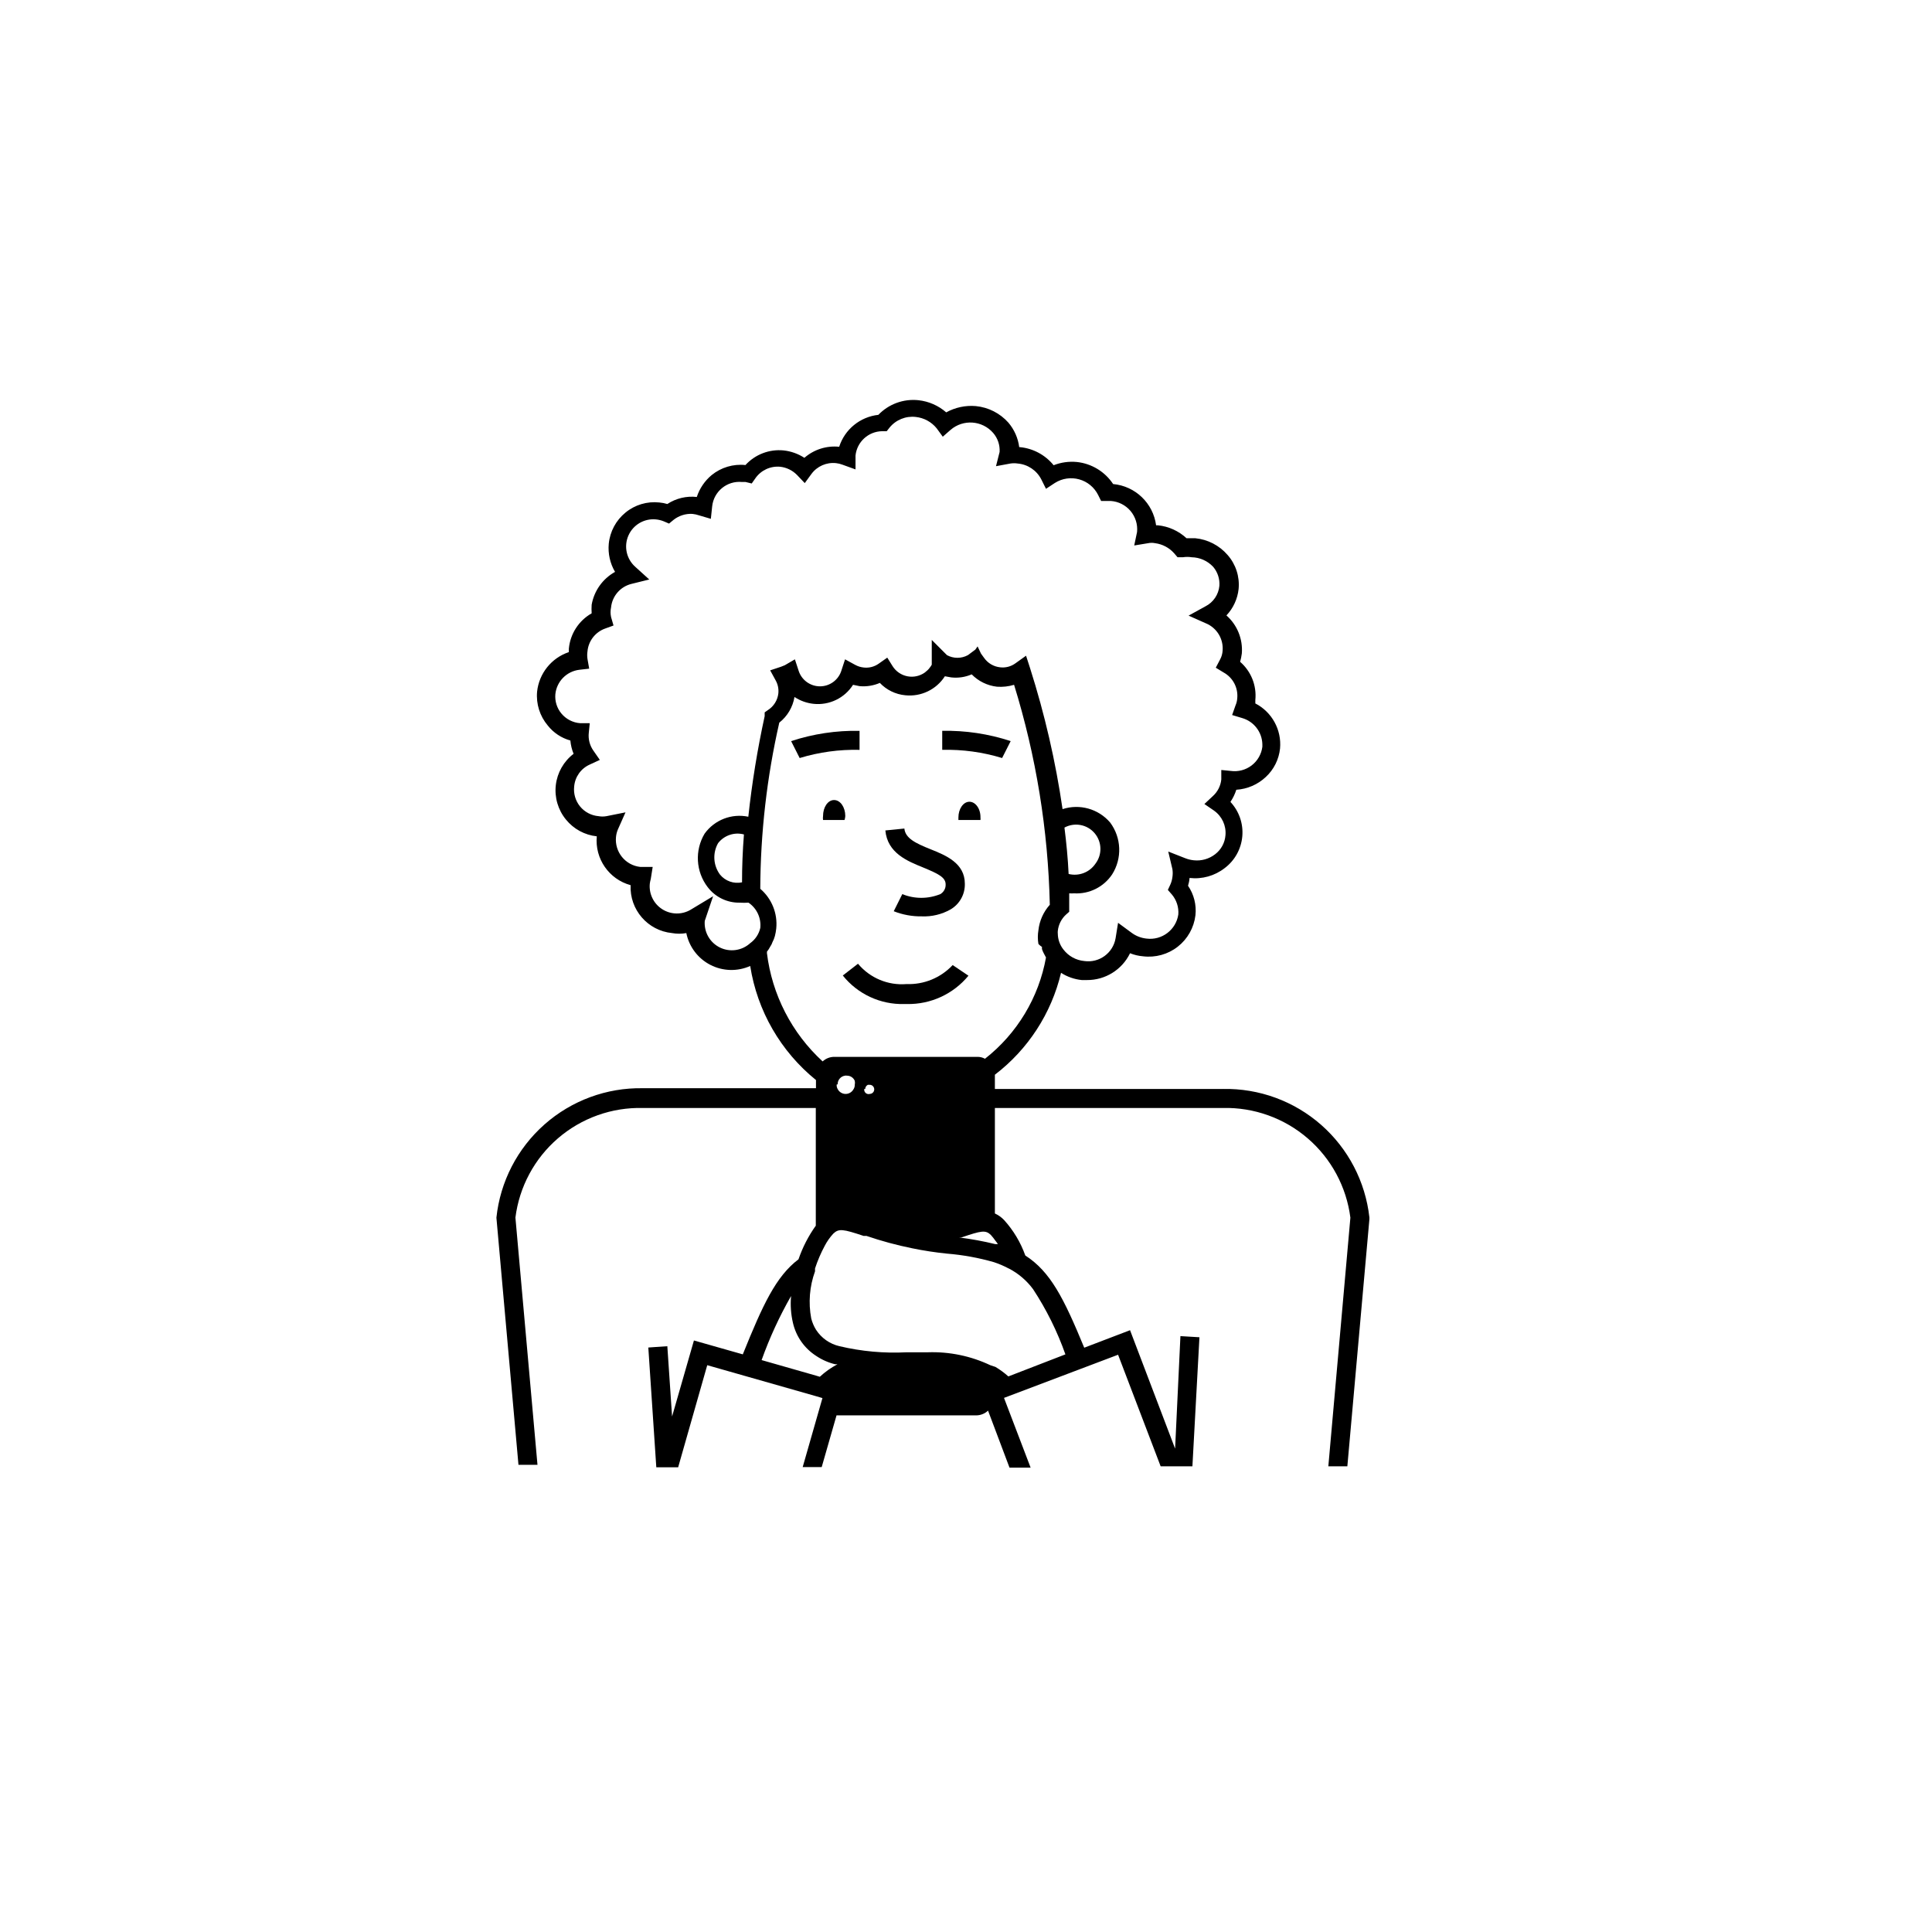 <?xml version="1.0" encoding="UTF-8"?>
<!-- Uploaded to: ICON Repo, www.iconrepo.com, Generator: ICON Repo Mixer Tools -->
<svg fill="#000000" width="800px" height="800px" version="1.1" viewBox="144 144 512 512" xmlns="http://www.w3.org/2000/svg">
 <g>
  <path d="m400.91 356.47c-1.613 0-2.922 1.863-2.922 4.18v0.656h5.844c0.027-0.215 0.027-0.438 0-0.652 0.051-2.32-1.312-4.184-2.922-4.184z"/>
  <path d="m368.01 360.25c0-2.316-1.309-4.231-2.973-4.231-1.664 0-2.922 1.914-2.922 4.231-0.051 0.352-0.051 0.707 0 1.059h5.691c0.117-0.34 0.188-0.695 0.203-1.059z"/>
  <path d="m388.66 373.9c4.031 1.664 5.945 2.621 5.945 4.484 0.043 1.051-0.5 2.043-1.414 2.566-3.227 1.316-6.844 1.316-10.074 0l-2.266 4.535c2.371 0.938 4.902 1.402 7.453 1.359 2.641 0.109 5.258-0.52 7.559-1.812 2.438-1.406 3.91-4.039 3.828-6.852 0-5.441-5.039-7.508-9.07-9.117-4.031-1.613-6.699-2.922-6.953-5.492l-5.039 0.504c0.559 5.992 5.797 8.109 10.031 9.824z"/>
  <path d="m371.79 337.68c-6.156-0.121-12.289 0.797-18.137 2.723l2.266 4.484c5.141-1.566 10.5-2.297 15.871-2.168z"/>
  <path d="m411.84 340.4c-5.852-1.926-11.984-2.844-18.141-2.723v5.039c5.375-0.129 10.73 0.602 15.871 2.168z"/>
  <path d="m367.35 402.52c3.941 4.93 9.965 7.727 16.273 7.559h0.754c6.285 0.113 12.277-2.652 16.273-7.508l-4.18-2.82c-3.156 3.379-7.625 5.215-12.242 5.039-4.906 0.402-9.699-1.609-12.848-5.391z"/>
  <path d="m468.11 432.59h-60.457v-3.777c8.785-6.711 14.977-16.25 17.531-27.004 1.656 1.059 3.539 1.715 5.492 1.914h1.359c4.867 0.039 9.316-2.727 11.438-7.106 1.094 0.441 2.25 0.715 3.426 0.809 3.289 0.41 6.609-0.504 9.219-2.547 2.609-2.043 4.297-5.043 4.688-8.336 0.293-2.754-0.402-5.523-1.965-7.809 0.211-0.672 0.348-1.363 0.402-2.066 3.332 0.383 6.676-0.559 9.32-2.621 2.68-2.019 4.371-5.086 4.66-8.43 0.289-3.34-0.855-6.648-3.148-9.102 0.672-0.996 1.195-2.082 1.562-3.223 2.918-0.184 5.68-1.375 7.809-3.379 2.137-1.977 3.477-4.66 3.777-7.555 0.453-4.941-2.137-9.664-6.547-11.941v-0.906c0.383-3.828-1.121-7.606-4.031-10.125 0.203-0.73 0.355-1.469 0.453-2.219 0.297-3.812-1.215-7.543-4.082-10.074 1.812-1.918 2.945-4.379 3.227-7.004 0.316-3.281-0.742-6.547-2.922-9.02-2.18-2.523-5.246-4.113-8.566-4.434h-2.316c-2.082-1.93-4.734-3.133-7.559-3.426h-0.504c-0.773-5.856-5.504-10.395-11.387-10.934-2.172-3.285-5.703-5.43-9.621-5.844-2.09-0.199-4.195 0.094-6.148 0.859-2.199-2.715-5.391-4.438-8.867-4.789h-0.25c-0.305-2.398-1.305-4.656-2.871-6.5-2.219-2.492-5.293-4.059-8.617-4.383-2.727-0.238-5.461 0.34-7.859 1.664-2.062-1.801-4.629-2.926-7.356-3.223-3.953-0.422-7.879 1.008-10.629 3.879-4.828 0.523-8.895 3.84-10.379 8.461-3.344-0.344-6.684 0.715-9.219 2.926-1.668-1.082-3.566-1.758-5.543-1.965-3.781-0.363-7.512 1.074-10.078 3.879-3.223-0.34-6.449 0.621-8.965 2.668-1.828 1.527-3.191 3.535-3.93 5.793-2.742-0.305-5.504 0.355-7.809 1.867-0.691-0.207-1.398-0.344-2.117-0.406-3.227-0.352-6.461 0.609-8.969 2.672-2.519 2.055-4.117 5.027-4.434 8.262-0.242 2.598 0.336 5.207 1.664 7.457-3.277 1.82-5.555 5.023-6.199 8.715-0.047 0.758-0.047 1.512 0 2.269-3.426 1.945-5.684 5.445-6.043 9.371v0.906c-4.613 1.547-7.898 5.641-8.414 10.477-0.297 3.25 0.719 6.477 2.82 8.969 1.523 1.934 3.625 3.328 5.996 3.981 0.105 1.211 0.395 2.402 0.855 3.527-2.629 2.008-4.328 5-4.711 8.289-0.379 3.285 0.594 6.586 2.695 9.145 2.027 2.5 4.961 4.094 8.164 4.434-0.555 5.918 3.231 11.383 8.965 12.945-0.297 6.481 4.527 12.059 10.984 12.695 1.25 0.227 2.531 0.227 3.777 0 0.734 3.633 3.078 6.731 6.371 8.426 3.293 1.695 7.176 1.805 10.559 0.293 1.863 11.887 8.078 22.66 17.43 30.227v2.168h-45.895c-9.586-0.168-18.887 3.262-26.066 9.613-7.18 6.352-11.723 15.16-12.727 24.695l5.844 65.496h5.039l-5.844-65.496h-0.004c1.023-8.168 5.043-15.664 11.281-21.035 6.238-5.371 14.246-8.234 22.477-8.035h45.848v31.188c-1.953 2.734-3.496 5.738-4.586 8.914-5.996 4.535-9.473 12.09-14.762 25.191l-12.949-3.68-5.793 20.152-1.258-18.637-5.039 0.352 2.117 31.738h5.793l7.707-27.055 28.816 8.211 1.715 0.504-0.754 2.621-4.484 15.668h5.039l3.93-13.703h36.93-0.004c1.199 0.016 2.356-0.438 3.227-1.258l5.691 15.113h5.594l-7.055-18.488 30.23-11.438 11.285 29.574h8.414l1.863-34.207-5.039-0.301-1.41 29.82-11.941-31.387-12.141 4.637c-5.441-13.199-8.969-20.152-15.617-24.434-1.242-3.484-3.16-6.684-5.644-9.422-0.691-0.719-1.512-1.301-2.418-1.715v-27.961h60.457c8.223-0.18 16.223 2.691 22.453 8.059 6.234 5.367 10.258 12.852 11.301 21.012l-5.844 65.898h5.039l5.844-65.496v-0.453c-1.055-9.492-5.617-18.246-12.793-24.551-7.18-6.301-16.449-9.691-26-9.508zm-125.3-38.641c-2.184 1.996-5.371 2.453-8.027 1.152-2.66-1.301-4.25-4.098-4.016-7.047l2.215-6.551-5.945 3.578h0.004c-2.344 1.387-5.266 1.332-7.559-0.141-2.289-1.469-3.559-4.106-3.273-6.812 0.059-0.406 0.145-0.812 0.254-1.207l0.504-3.176h-3.277c-3.953-0.422-6.828-3.953-6.449-7.91 0.062-0.695 0.23-1.375 0.504-2.016l2.016-4.535-5.039 1.008c-0.699 0.129-1.414 0.129-2.113 0-1.906-0.164-3.668-1.09-4.883-2.57-1.211-1.48-1.777-3.387-1.566-5.289 0.211-2.527 1.77-4.742 4.082-5.793l2.719-1.258-1.715-2.469c-0.969-1.379-1.398-3.062-1.207-4.738l0.25-2.519h-2.519 0.004c-1.969-0.141-3.793-1.086-5.039-2.617-1.152-1.414-1.715-3.219-1.562-5.039 0.328-3.387 2.969-6.09 6.348-6.5l2.621-0.301-0.453-2.57c-0.102-0.668-0.102-1.348 0-2.016 0.25-2.754 2.078-5.113 4.684-6.043l2.215-0.805-0.656-2.266 0.004-0.004c-0.18-0.832-0.18-1.691 0-2.519 0.301-3.027 2.484-5.535 5.441-6.246l4.684-1.16-3.727-3.375c-2.324-2.074-3.051-5.41-1.801-8.262 1.25-2.856 4.191-4.582 7.293-4.285 0.707 0.066 1.406 0.238 2.066 0.504l1.41 0.605 1.16-0.957h-0.004c1.426-1.141 3.219-1.715 5.039-1.613 0.617 0.066 1.227 0.199 1.812 0.402l3.074 0.906 0.352-3.324c0.426-3.93 3.922-6.801 7.859-6.445h0.957l1.664 0.402 0.957-1.359v-0.004c1.484-2.141 4.008-3.316 6.602-3.07 1.68 0.191 3.246 0.957 4.434 2.164l2.066 2.168 1.762-2.418c1.512-2.059 4.012-3.152 6.551-2.871 0.566 0.062 1.125 0.195 1.66 0.402l3.477 1.258v-3.68 0.004c0.383-3.625 3.41-6.394 7.055-6.449h1.211l0.754-0.957c1.684-2.066 4.305-3.129 6.953-2.82 2.172 0.234 4.168 1.32 5.539 3.019l1.613 2.215 2.066-1.812v0.004c3.34-2.891 8.387-2.527 11.285 0.805 1.207 1.391 1.82 3.199 1.711 5.039l-0.957 3.777 3.828-0.707h0.004c0.633-0.098 1.277-0.098 1.914 0 2.664 0.227 5.023 1.805 6.246 4.184l1.258 2.519 2.367-1.562h0.004c1.91-1.207 4.242-1.551 6.422-0.945 2.176 0.602 3.996 2.098 5.012 4.121l0.805 1.613h2.566l0.008-0.004c2.019 0.141 3.898 1.094 5.207 2.641s1.938 3.555 1.742 5.574l-0.754 3.578 3.68-0.605h-0.004c0.617-0.129 1.25-0.129 1.867 0 1.945 0.254 3.734 1.203 5.035 2.668l0.906 1.059h1.414c0.766-0.125 1.547-0.125 2.316 0 2.16 0.039 4.211 0.945 5.691 2.519 1.195 1.395 1.793 3.203 1.664 5.039-0.211 2.324-1.598 4.379-3.68 5.441l-4.484 2.469 4.637 2.066v-0.004c2.863 1.207 4.629 4.109 4.383 7.207-0.047 0.848-0.289 1.676-0.703 2.418l-1.109 2.117 2.066 1.258c2.469 1.355 3.894 4.047 3.625 6.852-0.043 0.641-0.195 1.273-0.453 1.863l-0.906 2.57 2.672 0.805c3.09 0.898 5.246 3.688 5.34 6.902v0.707c-0.25 1.961-1.277 3.742-2.848 4.945-1.57 1.199-3.559 1.723-5.516 1.453l-2.519-0.25v2.519-0.004c-0.172 1.684-0.961 3.246-2.215 4.383l-2.266 2.117 2.57 1.762h-0.004c2.09 1.477 3.242 3.949 3.023 6.5-0.148 1.992-1.137 3.824-2.723 5.039-1.613 1.258-3.656 1.836-5.691 1.613-0.777-0.078-1.543-0.266-2.269-0.555l-4.484-1.762 1.109 4.684c0.105 0.684 0.105 1.379 0 2.066-0.082 0.695-0.27 1.375-0.555 2.012l-0.656 1.41 1.059 1.211h0.004c1.238 1.473 1.855 3.371 1.711 5.289-0.598 4.066-4.336 6.91-8.414 6.398-1.422-0.145-2.777-0.664-3.93-1.512l-3.625-2.668-0.656 4.082c-0.668 3.938-4.359 6.621-8.312 6.043-2.172-0.203-4.16-1.297-5.492-3.023-0.961-1.199-1.492-2.691-1.512-4.231-0.023-0.234-0.023-0.469 0-0.707 0.172-1.684 0.961-3.246 2.219-4.383l0.805-0.707v-1.109-3.777 0.004c0.438 0.023 0.875 0.023 1.309 0 4.016 0.227 7.852-1.691 10.078-5.039 2.684-4.258 2.461-9.727-0.555-13.754-3.102-3.609-8.07-5-12.594-3.527-1.848-12.676-4.731-25.176-8.617-37.383l-1.059-3.273-2.82 2.016c-1.16 0.848-2.602 1.227-4.031 1.059-1.727-0.176-3.289-1.098-4.281-2.519l-0.805-1.109-0.906-1.914-0.605 0.855-1.965 1.461c-1.73 0.941-3.816 0.941-5.543 0l-4.031-4.031v6.551c-0.137 0.27-0.309 0.523-0.504 0.758-0.172 0.254-0.375 0.492-0.605 0.703l-0.707 0.605h0.004c-1.344 0.965-3.019 1.332-4.641 1.016-1.621-0.312-3.043-1.285-3.926-2.68l-1.41-2.266-2.215 1.562c-1.164 0.848-2.602 1.227-4.031 1.059-0.797-0.082-1.566-0.32-2.269-0.707l-2.672-1.461-0.957 2.922h0.004c-0.758 2.512-3.07 4.234-5.695 4.234-2.621 0-4.938-1.723-5.691-4.234l-0.957-2.922-2.672 1.562-1.008 0.402-2.871 0.957 1.461 2.672c0.582 1.039 0.828 2.238 0.707 3.426-0.203 1.82-1.223 3.449-2.773 4.434l-0.855 0.605v1.008-0.004c-1.922 8.801-3.367 17.699-4.332 26.652-4.41-0.93-8.953 0.828-11.586 4.484-2.652 4.441-2.332 10.047 0.805 14.156 2.012 2.66 5.18 4.195 8.516 4.133 0.77 0.047 1.543 0.047 2.316 0 2.195 1.488 3.394 4.062 3.121 6.699-0.367 1.625-1.316 3.055-2.668 4.031zm83.281-30.633c2.672-1.453 5.996-0.844 7.977 1.465s2.078 5.688 0.234 8.109c-1.566 2.305-4.398 3.391-7.106 2.719-0.199-4.231-0.602-8.312-1.105-12.293zm-84.941 1.812c-0.352 4.434-0.504 8.664-0.504 12.695l-0.004 0.004c-2.18 0.461-4.438-0.336-5.844-2.066-1.789-2.43-1.988-5.684-0.504-8.312 1.613-2.078 4.312-2.992 6.852-2.316zm20.152 143.74-1.008-0.301-14.461-4.133c2.098-5.879 4.711-11.559 7.809-16.977-0.215 2.394-0.047 4.812 0.504 7.152 0.832 3.598 3.039 6.723 6.144 8.715 1.535 1.035 3.242 1.785 5.039 2.219h0.605c-1.699 0.898-3.277 2.016-4.688 3.324zm50.027-28.719v0.004c2.539 1.312 4.742 3.191 6.445 5.488 3.543 5.394 6.418 11.199 8.566 17.281l-15.113 5.844c-1.059-0.945-2.207-1.789-3.426-2.519l-1.359-0.453c-5.156-2.441-10.824-3.617-16.527-3.426h-5.641c-5.977 0.309-11.965-0.234-17.785-1.609-2.578-0.586-4.82-2.16-6.25-4.383-0.566-0.922-0.992-1.926-1.258-2.973-0.789-4.18-0.441-8.496 1.008-12.496v-0.754c0.68-2.07 1.539-4.078 2.57-5.996 0.609-1.172 1.371-2.254 2.266-3.227 1.461-1.41 2.621-1.211 8.062 0.605h0.754c3.957 1.352 7.996 2.445 12.094 3.273 3.047 0.629 6.125 1.098 9.219 1.414 4.211 0.34 8.383 1.098 12.445 2.266 1.34 0.438 2.637 0.992 3.879 1.664zm-45.344-48.77v0.004c-0.035-1.164 0.812-2.164 1.965-2.32 0.148-0.043 0.305-0.043 0.453 0 0.918-0.027 1.762 0.516 2.117 1.363 0.078 0.348 0.078 0.707 0 1.059 0.012 0.43-0.109 0.852-0.355 1.207-0.418 0.746-1.207 1.211-2.066 1.211-0.855 0-1.645-0.465-2.062-1.211-0.25-0.391-0.355-0.852-0.305-1.309zm7.305 1.211c0.008-0.473 0.281-0.898 0.703-1.105h0.504c0.383-0.004 0.742 0.188 0.961 0.504 0.262 0.363 0.297 0.844 0.098 1.246-0.199 0.398-0.609 0.656-1.059 0.668-0.383 0.109-0.793 0.012-1.09-0.254-0.297-0.266-0.438-0.664-0.371-1.059zm35.266 41.109h-0.805v0.004c-3.172-0.777-6.383-1.363-9.625-1.766h0.656c5.34-1.812 6.398-2.016 7.809-0.656v0.004c0.418 0.461 0.805 0.949 1.16 1.461 0.25 0.305 0.484 0.625 0.703 0.957zm-3.527-49.117c-0.629-0.352-1.344-0.523-2.062-0.504h-37.836c-1.16-0.012-2.277 0.422-3.125 1.207-8.184-7.508-13.418-17.691-14.762-28.715 0.023-0.117 0.023-0.238 0-0.355 0.348-0.438 0.652-0.91 0.906-1.41 0.242-0.336 0.43-0.711 0.555-1.109 0.281-0.523 0.504-1.082 0.656-1.66 0.164-0.645 0.281-1.305 0.352-1.965 0.398-3.992-1.184-7.926-4.234-10.531 0.059-14.816 1.746-29.586 5.039-44.031 2.141-1.688 3.578-4.113 4.031-6.801 1.508 1 3.238 1.621 5.039 1.812 4.164 0.445 8.227-1.504 10.477-5.039l1.715 0.352c1.84 0.172 3.691-0.125 5.391-0.855 1.777 1.875 4.176 3.039 6.75 3.277 4.164 0.434 8.219-1.516 10.48-5.039l1.664 0.301c1.852 0.215 3.731-0.062 5.441-0.805 1.789 1.828 4.156 2.984 6.699 3.273 1.527 0.113 3.066-0.059 4.535-0.504 5.84 18.898 9.027 38.516 9.469 58.293-1.688 1.875-2.746 4.238-3.019 6.75-0.203 1.199-0.203 2.426 0 3.629 0.277 0.309 0.602 0.582 0.957 0.805-0.039 0.199-0.039 0.402 0 0.605 0.137 0.398 0.305 0.785 0.504 1.156l0.301 0.555c0.066 0.16 0.148 0.312 0.25 0.453-1.906 10.633-7.664 20.191-16.172 26.855z"/>
 </g>
</svg>